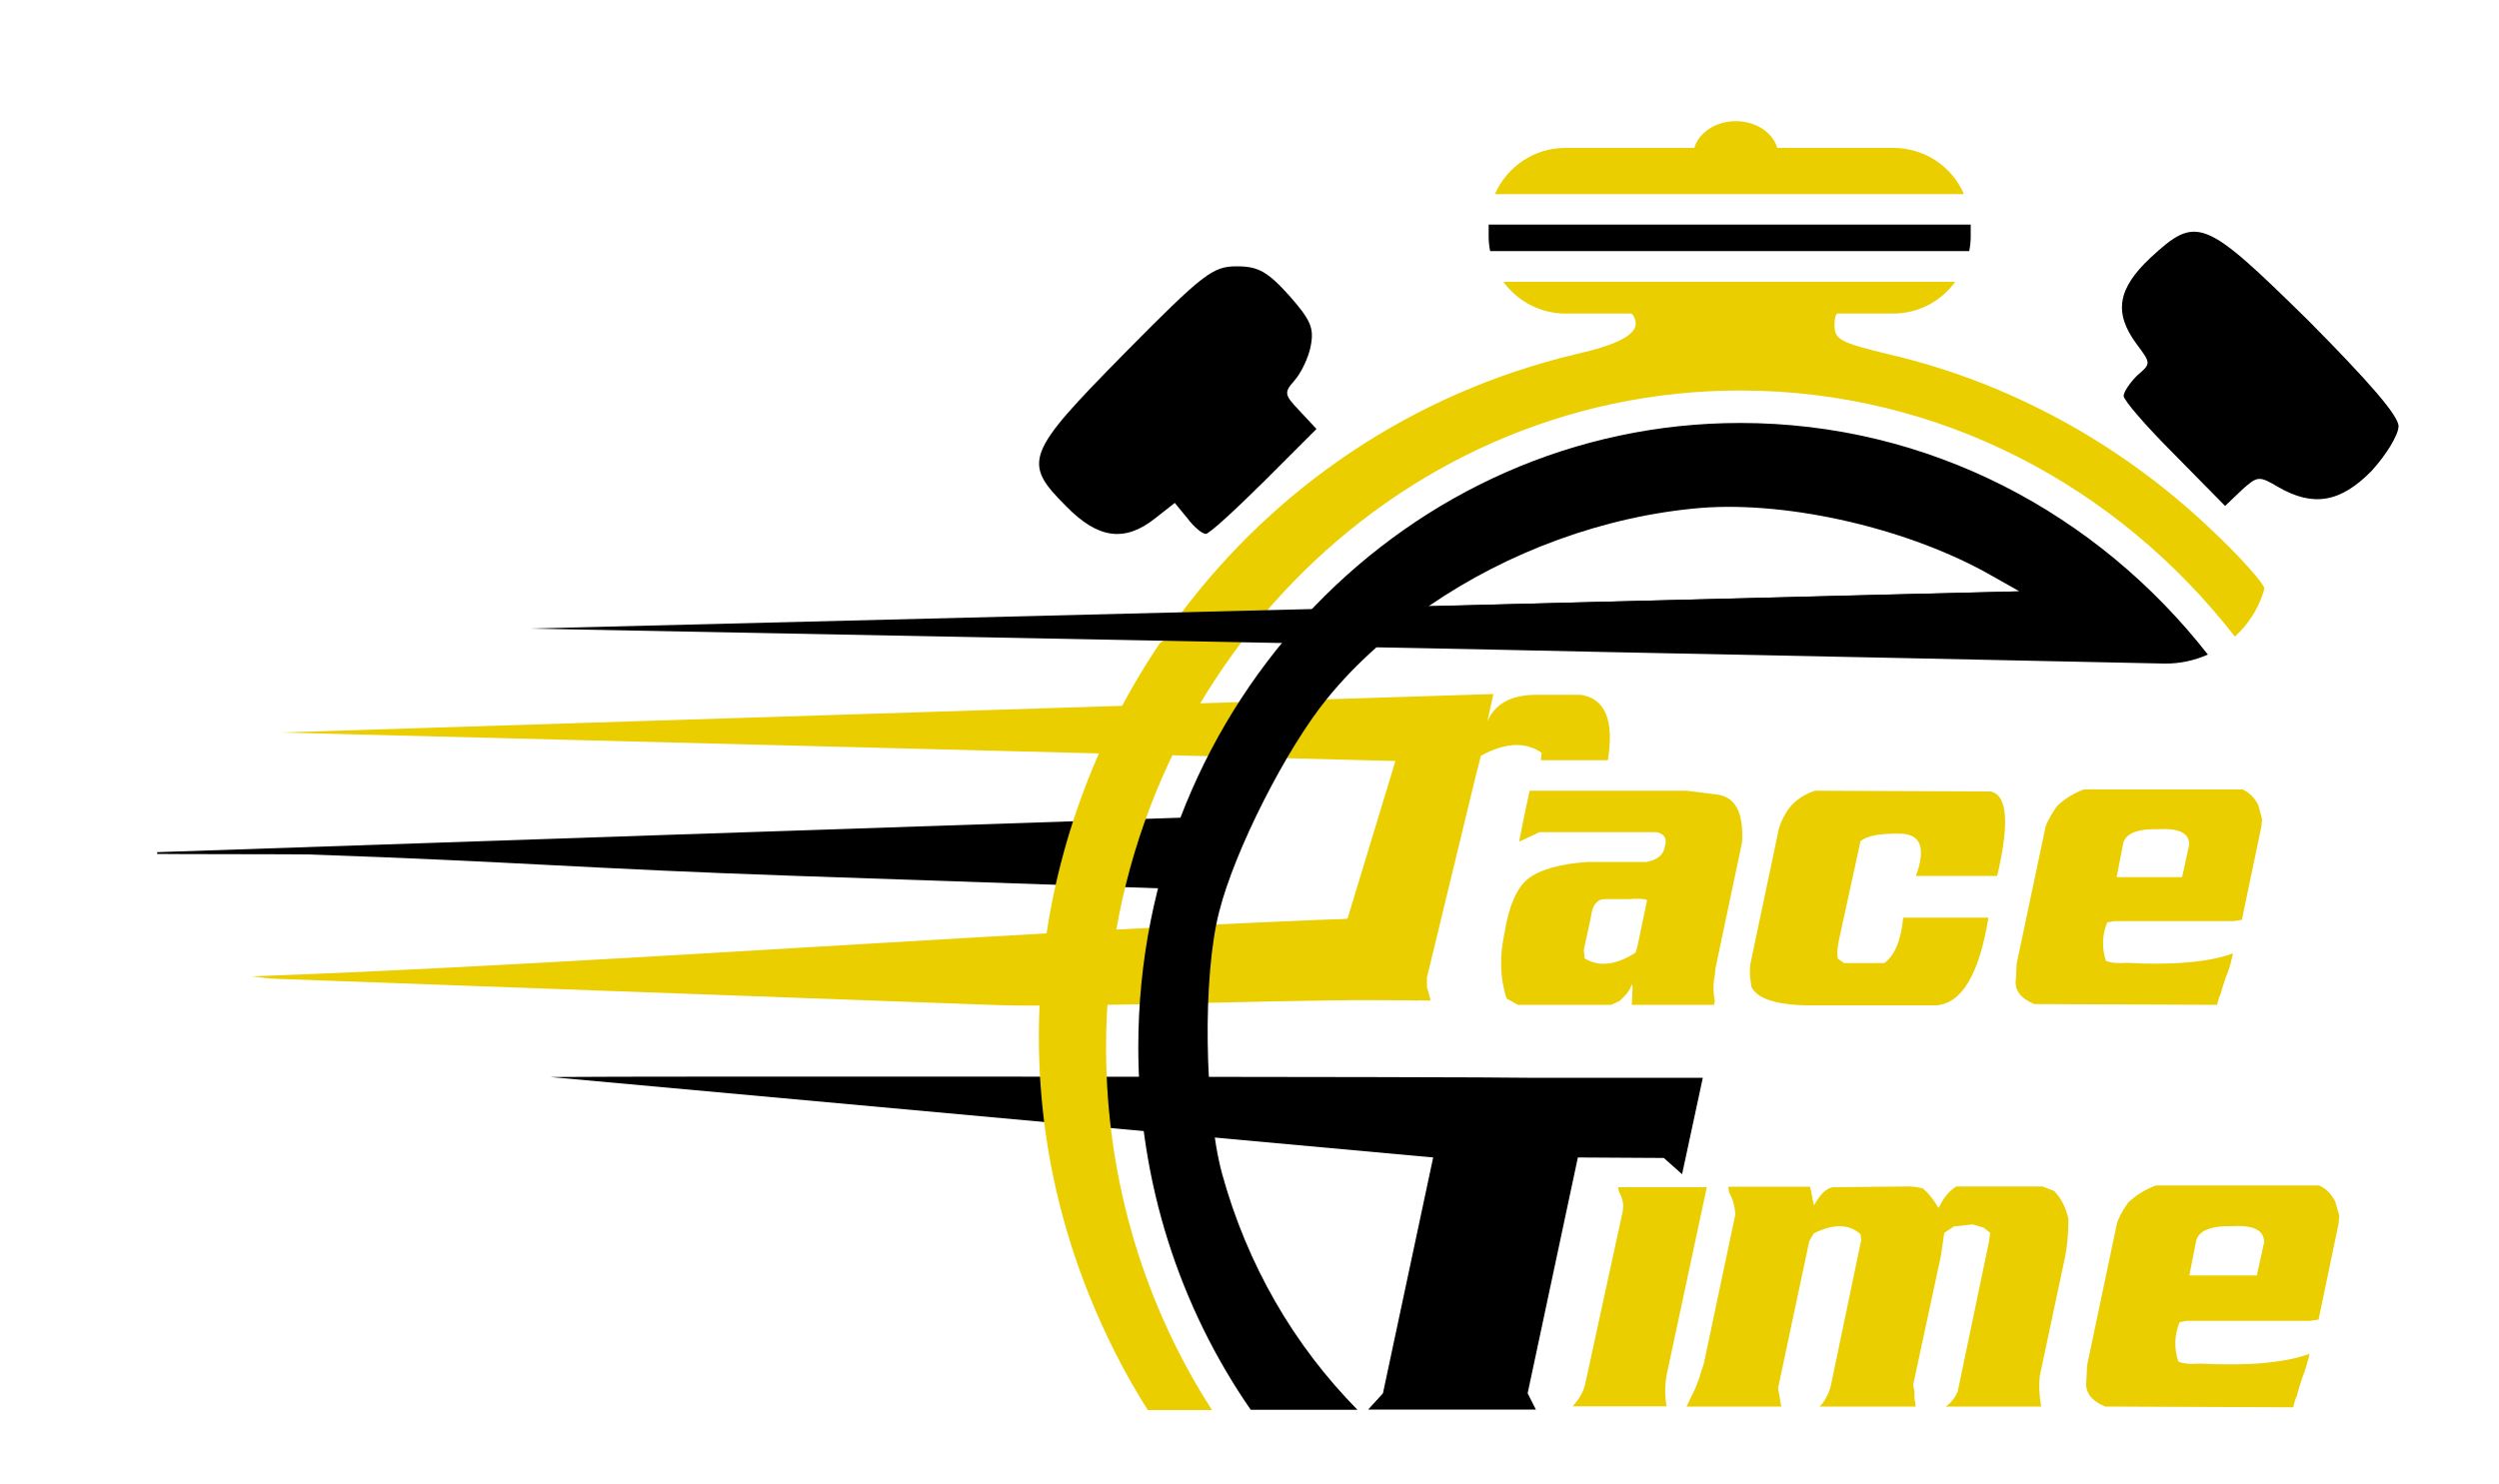 <?xml version="1.0" encoding="utf-8"?>
<!-- Generator: Adobe Illustrator 28.2.0, SVG Export Plug-In . SVG Version: 6.00 Build 0)  -->
<svg version="1.1" id="Layer_1" xmlns="http://www.w3.org/2000/svg" xmlns:xlink="http://www.w3.org/1999/xlink" x="0px" y="0px"
	 viewBox="0 0 1000 594.1" style="enable-background:new 0 0 1000 594.1;" xml:space="preserve">
<style type="text/css">
	.st0{fill:#EACE00;}
	.st1{fill:none;}
</style>
<g>
	<g>
		<g>
			<path d="M611,431.4h70.4l-8.3,38.6l-7.3-6.5l-34.4-0.2l-20.1,94.4l3.3,6.5h-67.1l5.9-6.5l20.1-94.4l-353.2-32.2
				C256.2,430.7,597.4,431,611,431.4z"/>
		</g>
	</g>
	<g>
		<path class="st0" d="M558.4,304.6l-446.1-11.4l485.3-15.4l-2.4,10.9c3-6.9,9.3-10.4,18.9-10.6h18.3c9.9,1.4,13.6,10.1,11,26.2
			h-26.8l0.3-3c-6.5-4.5-14.6-4.1-24.3,1.2l-2.1,8.2L571,391.3v3.7l1.5,5.5l-106.8-1.6c7.2-3.7-61.2-16.9-47.2-21
			c15.9-4.7,91.7-2.8,120.7-10.1L558.4,304.6z"/>
		<path class="st0" d="M610.1,325.8l2-9.3h62.8l11.9,1.5c7.6,0.8,11,7.2,10.3,19.2l-10.6,50.2l-0.3,3c-0.7,3.2-0.7,6.6,0,10.3
			l-0.3,1.5H653l0.3-7.3l-0.3-1c-0.7,2.4-2.4,4.6-5,6.8l-3.3,1.5h-37.3l-4.5-2.5c-2.7-8.2-2.9-17.1-0.8-26.5
			c1.7-10.6,4.8-17.7,9.3-21.4c4.7-3.7,12.7-6,24-6.8h23.5c4.4-0.8,6.8-2.9,7.3-6.1c1-3.2-0.1-5.1-3.3-5.8h-46.9l-8.1,3.8
			L610.1,325.8z M651.7,359.9h-9.8c-3,0.2-4.8,2.6-5.3,7.3l-2.8,12.9l0.3,3.5c5.7,3.5,12.5,2.8,20.4-2.3c0.2-0.5,0.4-1.4,0.8-2.8
			l0.8-3.8l3-14.4C658,359.7,655.6,359.6,651.7,359.9z"/>
		<path class="st0" d="M714.7,325.3c2.4-4,6.2-7,11.6-8.8l70.1,0.3c6.9,1.2,7.8,12.5,2.8,33.8h-32.5c4-11.1,2-16.7-6.1-16.9
			c-8.1-0.2-13.5,0.8-16.1,3l-8.8,40.4c-0.5,2.9-0.6,5-0.3,6.6l2.5,1.8h16.1c4.2-3,6.7-9.1,7.6-18.2h34.1
			c-3.7,22.7-10.7,34.4-20.9,35.1h-47.2c-15.1,0.3-24.1-2.1-26.7-7.3c-0.2-0.8-0.3-2-0.5-3.5c-0.2-1.5-0.2-3.4,0-5.6l11.1-52.7
			C711.9,330.8,713,328.2,714.7,325.3z"/>
		<path class="st0" d="M823,322.8c2.9-2.9,6.5-5.1,10.8-6.8h63.6c2.7,1.2,4.8,3.3,6.3,6.3l1.5,5.6l-0.3,3l-7.8,37.3l-3.3,0.5H846
			l-2.8,0.5c-2,5-2.2,10.2-0.5,15.4c2,0.8,4.8,1.1,8.3,0.8c18.8,1,33.1-0.3,42.6-3.8c-0.3,1.3-0.7,2.8-1.1,4.4
			c-0.4,1.6-1.1,3.4-1.9,5.4l-1.3,4l-0.8,2.8c-0.3,0.3-0.8,1.7-1.3,4l-73.2-0.3c-5.6-2.4-8-5.7-7.3-10.1l0.3-6.1l11.6-55
			C819.4,328.7,820.8,326,823,322.8z M863.6,331.9c-8.7-0.2-13.5,1.9-14.1,6.3l-2.5,12.9h26.2l2.8-12.9
			C876.2,333.5,872,331.4,863.6,331.9z"/>
	</g>
	<g>
		<path class="st0" d="M647.8,476.8l-0.3-1.6H683l-15.6,72.9c-1.2,5-1.4,9.9-0.5,14.8h-37.6c2.4-2.6,4.1-5.4,4.9-8.3l15.1-69.5
			c0.3-1.6,0.3-3,0-4.4C649,479.3,648.4,478,647.8,476.8z"/>
		<path class="st0" d="M691.9,477.3l-0.3-2.3h32.7c0.3,1.2,0.6,2.4,0.8,3.6c0.2,1.2,0.4,2.5,0.8,3.9c2.8-5.2,5.7-7.6,8.8-7.3
			l29.1-0.3c1.7,0,3.6,0.3,5.7,0.8c2.2,1.9,4.3,4.5,6.2,7.8c0.9-1.7,1.8-3.3,2.9-4.7c1-1.4,2.4-2.7,4.2-3.9h34.5l4.7,1.8
			c2.8,2.9,4.7,6.7,5.7,11.2c0,2.8-0.1,5.6-0.4,8.6c-0.3,2.9-0.7,5.9-1.4,8.8l-9.6,45.2c-0.5,3.8-0.3,8,0.5,12.5h-38.1
			c2.1-1.6,3.6-3.5,4.7-6l12.5-59.9l0.5-3.6l-2.6-2.1l-4.4-1.3l-7.5,0.8l-3.9,2.6c-0.3,2.4-0.7,4.8-1,7c-0.3,2.3-0.8,4.5-1.3,6.7
			l-10.1,47l0.5,3.1v2.3l0.5,3.4h-38.4c2.6-2.8,4.2-6.3,4.9-10.6l11.7-56.1l-0.3-2.3c-4.7-4.2-10.9-4.2-18.7-0.3l-1.8,3.1
			l-12.5,58.9l1.3,7.3h-37.9l3.6-7.5l1.6-4.2c0.2-0.9,0.4-1.8,0.8-2.7c0.3-0.9,0.7-2,1-3.2l12.5-59.2
			C694.2,482.7,693.4,479.8,691.9,477.3z"/>
		<path class="st0" d="M851.5,481.5c2.9-2.9,6.7-5.3,11.2-7H928c2.8,1.2,4.9,3.4,6.5,6.5l1.6,5.7l-0.3,3.1l-8,38.4l-3.4,0.5h-49.3
			l-2.9,0.5c-2.1,5.2-2.3,10.5-0.5,15.8c2.1,0.9,4.9,1.1,8.6,0.8c19.4,1,34-0.3,43.9-3.9c-0.3,1.4-0.7,2.9-1.2,4.5
			c-0.4,1.6-1.1,3.5-1.9,5.6l-1.3,4.2l-0.8,2.9c-0.3,0.3-0.8,1.7-1.3,4.2l-75.3-0.3c-5.7-2.4-8.2-5.9-7.5-10.4l0.3-6.2l11.9-56.6
			C847.7,487.6,849.2,484.8,851.5,481.5z M893.2,490.8c-9-0.2-13.8,2-14.5,6.5l-2.6,13.2h27l2.9-13.2
			C906.1,492.5,901.9,490.3,893.2,490.8z"/>
	</g>
	<path d="M860.5,103.2c-13.2,12.4-14.7,22-5.6,34.4c5.9,7.9,5.9,7.9,0.3,12.7c-2.8,2.8-5.4,6.5-5.4,8.2s9,12.1,20.3,23.4l20.3,20.6
		l6.5-6.2c6.5-5.9,7-5.9,14.7-1.4c14.1,8.2,25.1,6.2,37.5-6.5c5.9-6.5,10.7-14.4,10.7-17.8c0-4.2-11.8-17.8-36.1-42.3
		C881.9,87.2,879.1,86,860.5,103.2z"/>
	<path d="M450.1,141.3c-39.7,40.3-41.2,43.7-23.4,61.4c12.7,13,23.4,14.4,35.5,4.8l7.9-6.2l5.1,6.2c2.5,3.4,5.9,6.2,7.3,6.2
		c1.4,0,11.8-9.6,23.4-21.1l20.9-20.9l-6.8-7.3c-6.2-6.5-6.2-7.3-2-12.1c2.5-2.8,5.6-9,6.5-13.8c1.4-7.3,0-10.4-8.7-20.3
		c-8.7-9.6-12.4-11.6-20.9-11.6C485.3,106.6,481.6,109.4,450.1,141.3z"/>
	<path d="M62.9,341.1c0,0.2,0,0.5,0,0.7c0.8,0.1,59.5,0.1,60.2,0.2c84.5,2.9,111.1,5.7,195.6,8.6c50.6,1.7,101.2,3.5,151.8,5.2
		c1.2-9.7,2.6-19.2,4.4-28.6C337.4,331.8,200.1,336.4,62.9,341.1z"/>
	<path class="st0" d="M100.6,390.8c3.4,0.4,6.9,0.9,10.3,1c96,3.5,191.9,7,287.9,10.5c33.4,1.2,135.2-3,168.6-1.8
		c0.1-9.8-16.6-23.6-15.9-33.2C418.1,371.9,233.5,386.1,100.6,390.8z"/>
	<path class="st0" d="M757.7,59.2h-46.5c-1.8-6.1-8.5-10.7-16.6-10.7s-14.8,4.6-16.6,10.7h-51.6c-12.6,0-23.4,7.6-28.2,18.5h187.7
		C781.2,66.8,770.3,59.2,757.7,59.2z"/>
	<g>
		<path class="st1" d="M797.3,230.6c-32.7-18.9-80.9-30.2-116.7-27.3c-38.5,3.2-77.3,17.6-109,39.4c78.8-2.1,157.7-4.2,236.5-6
			L797.3,230.6z"/>
		<path class="st0" d="M696.4,156.3c79.9,0,151.3,38.5,197.9,98.5c5.3-4.8,9.3-10.9,11.5-18c0-0.1,0.1-0.2,0.1-0.3
			c0-0.2,0-0.3,0-0.4c0.1-0.2,0.2-0.4,0.2-0.6c0-1.7-9.9-13-22.3-24.5c-35.8-33.8-80.3-58.1-127.7-69.1c-19.7-4.8-22-5.9-22-11.8
			c0-2.2,0.2-3.6,1-4.6h22.5c10.2,0,19.2-5,24.8-12.7H601.6c5.6,7.7,14.7,12.7,24.8,12.7h26.2c0.5,0.2,0.8,0.4,0.9,0.7
			c3.9,6.2-2.8,11-22.6,15.5c-66.1,15.7-120.7,53.7-158.3,103.8c6.5,3.6,0.8,5.2-8.5,12c-49.8,73.9-64.4,170.5-28.5,260.3
			c6.6,16.5,14.5,32.1,23.7,46.6h25.7c-26.8-41.6-42.4-91.6-42.4-145.2C442.7,274.2,556.5,156.3,696.4,156.3z"/>
		<path d="M489,469.7c-7-25.9-7.9-78.9-1.1-104.9c6.2-24.5,26.8-65.1,43.1-85.1c5.9-7.3,12.6-14.2,19.8-20.6
			c30.8,0.6,61.6,1.2,92.5,1.9c74.2,1.5,148.4,3,222.7,4.6c6.2,0.1,12.1-1.2,17.5-3.6c-44.2-56.5-111.6-92.7-187.1-92.7
			c-132.8,0-240.9,112.1-240.9,249.8c0,54.1,16.7,104.3,45,145.2h42.7C517.8,538.5,499.1,506.4,489,469.7z M680.6,203.3
			c35.8-2.8,84,8.5,116.7,27.3l10.8,6.1c-33.7,0.8-67.4,1.6-101.1,2.5c-45.1,1.1-90.3,2.3-135.4,3.5
			C603.4,220.8,642.2,206.5,680.6,203.3z"/>
		<path d="M788,100.5c0.4-1.9,0.6-3.9,0.6-5.9V90c0,0,0-0.1,0-0.1H595.7c0,0,0,0.1,0,0.1v4.6c0,2,0.2,4,0.6,5.9H788z"/>
	</g>
	<polygon points="211.7,251.6 808.1,236.7 872.1,264.3 	"/>
</g>
</svg>
